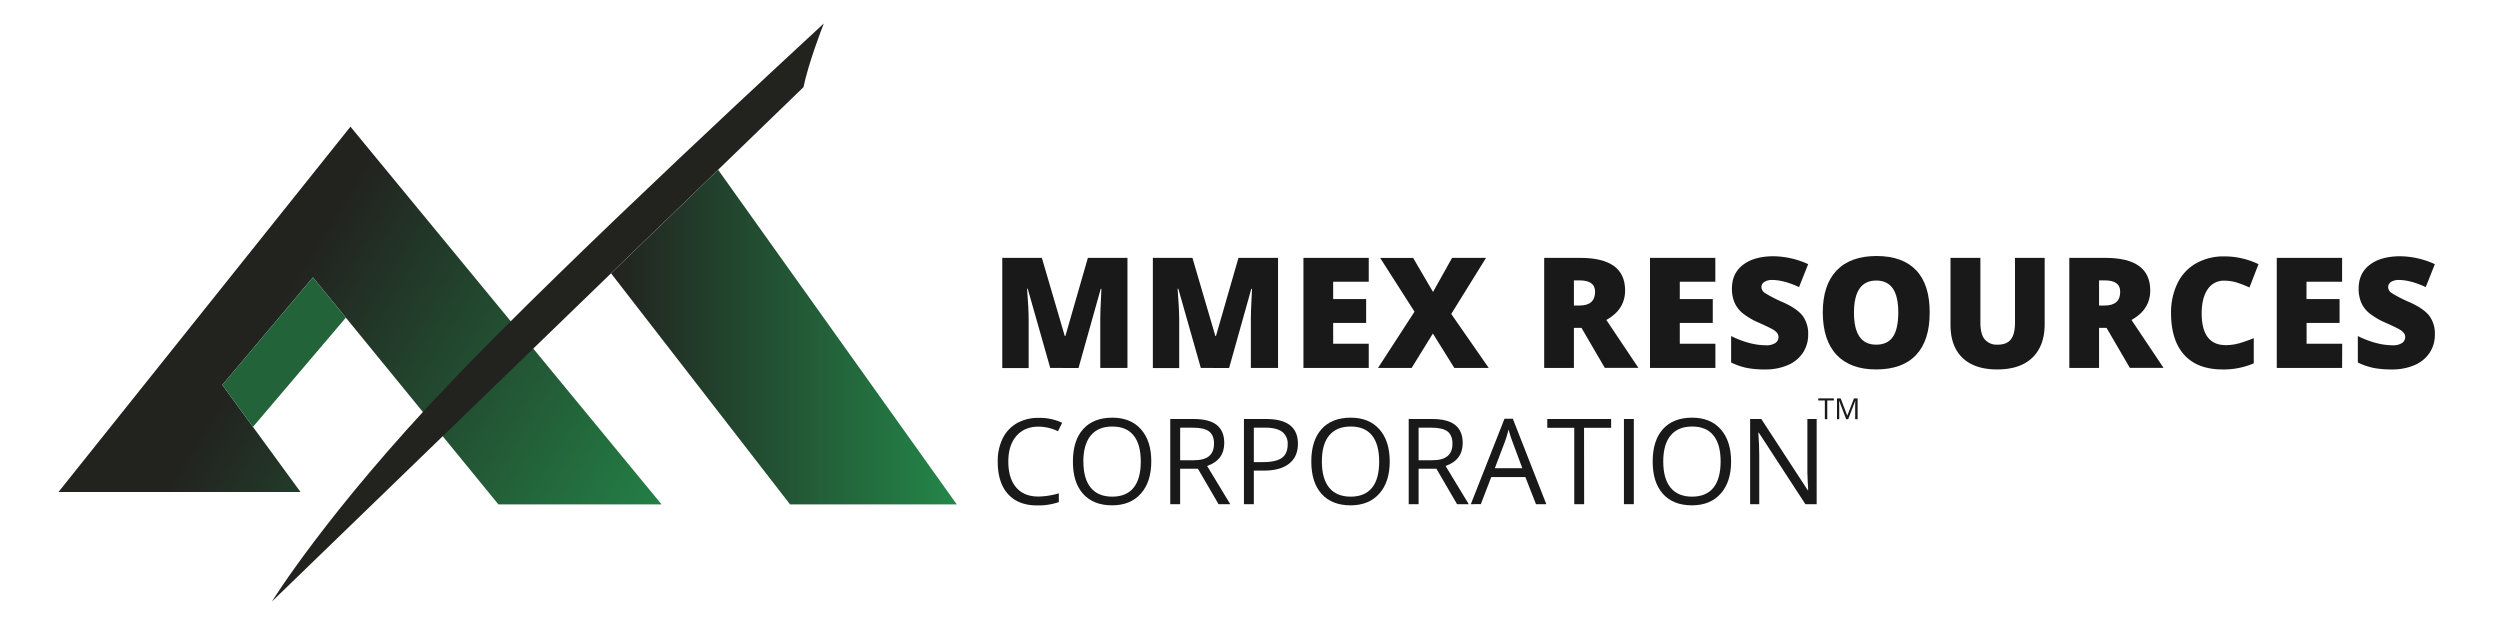 <svg id="Layer_1" data-name="Layer 1" xmlns="http://www.w3.org/2000/svg" xmlns:xlink="http://www.w3.org/1999/xlink" viewBox="0 0 1200 300"><defs><style>.cls-1{fill:#191919;}.cls-2{fill:url(#linear-gradient);}.cls-3{fill:#226339;}.cls-4{fill:url(#linear-gradient-2);}.cls-5{fill:url(#linear-gradient-3);}</style><linearGradient id="linear-gradient" x1="121.38" y1="162.61" x2="315.2" y2="280.43" gradientUnits="userSpaceOnUse"><stop offset="0" stop-color="#22221f"/><stop offset="1" stop-color="#238749"/></linearGradient><linearGradient id="linear-gradient-2" x1="293.31" y1="161.81" x2="459.25" y2="161.81" xlink:href="#linear-gradient"/><linearGradient id="linear-gradient-3" x1="130.51" y1="150" x2="395.44" y2="150" gradientUnits="userSpaceOnUse"><stop offset="1" stop-color="#22221f"/><stop offset="1" stop-color="#238749"/></linearGradient></defs><path class="cls-1" d="M504.11,176.61,493.3,138.56H493q.76,9.72.76,15.1v23H481.09V123.78h19l11,37.51h.29l10.8-37.51h19v52.83H528.13V153.45c0-1.21,0-2.54.06-4s.2-5.07.49-10.81h-.33l-10.66,38Z"/><path class="cls-1" d="M576.39,176.61l-10.81-38.05h-.32q.75,9.72.76,15.1v23H553.37V123.78h19l11,37.51h.29l10.8-37.51h19v52.83H600.41V153.45c0-1.21,0-2.54.06-4s.2-5.07.49-10.81h-.33l-10.66,38Z"/><path class="cls-1" d="M657,176.61H625.65V123.78H657v11.46H639.92v8.31h15.83V155H639.92v10H657Z"/><path class="cls-1" d="M714.59,176.61H698.07l-10.29-16.52-10.19,16.52H661.44l17.52-27-16.48-25.8h15.83l9.54,16.33L697,123.78h16.29L696.59,150.7Z"/><path class="cls-1" d="M755.48,157.38v19.23H741.21V123.78h17.31q21.53,0,21.53,15.61,0,9.18-9,14.2l15.39,23H770.3l-11.2-19.23Zm0-10.73h2.68q7.47,0,7.48-6.61,0-5.44-7.34-5.45h-2.82Z"/><path class="cls-1" d="M823.39,176.61H792V123.78h31.36v11.46H806.3v8.31h15.83V155H806.3v10h17.09Z"/><path class="cls-1" d="M867.92,160.56a15.6,15.6,0,0,1-2.49,8.73,16.34,16.34,0,0,1-7.19,5.93,26.81,26.81,0,0,1-11,2.11,44.8,44.8,0,0,1-8.85-.74,33.13,33.13,0,0,1-7.45-2.59V161.29a43.3,43.3,0,0,0,8.49,3.27,31.78,31.78,0,0,0,8.1,1.17,7.9,7.9,0,0,0,4.66-1.1,3.39,3.39,0,0,0,1.48-2.84,3.09,3.09,0,0,0-.6-1.89,6.76,6.76,0,0,0-1.91-1.65q-1.32-.83-7-3.39a33.88,33.88,0,0,1-7.75-4.56,14,14,0,0,1-3.83-5.05,16.85,16.85,0,0,1-1.25-6.76q0-7.31,5.32-11.38T851.19,123a40.94,40.94,0,0,1,16.73,3.8l-4.37,11q-7.41-3.41-12.79-3.4a6.68,6.68,0,0,0-4,1,2.94,2.94,0,0,0-1.26,2.42,3.48,3.48,0,0,0,1.61,2.78,61.43,61.43,0,0,0,8.72,4.48q6.83,3.08,9.49,6.59A14.33,14.33,0,0,1,867.92,160.56Z"/><path class="cls-1" d="M926.25,150.12q0,13.33-6.54,20.27t-19.15,6.94q-12.42,0-19-7t-6.63-20.31q0-13.19,6.59-20.14t19.17-7q12.6,0,19.11,6.9T926.25,150.12Zm-36.34,0q0,15.33,10.65,15.32,5.43,0,8-3.72t2.62-11.6q0-7.91-2.65-11.69c-1.77-2.51-4.42-3.77-7.93-3.77Q889.9,134.66,889.91,150.12Z"/><path class="cls-1" d="M981.44,123.78v31.8q0,10.36-5.87,16.06t-16.93,5.69q-10.8,0-16.6-5.53t-5.8-15.9V123.78h14.35v31c0,3.74.69,6.45,2.09,8.13a7.56,7.56,0,0,0,6.18,2.53c2.91,0,5-.83,6.34-2.51s2-4.41,2-8.22V123.78Z"/><path class="cls-1" d="M1007.55,157.38v19.23H993.27V123.78h17.31q21.54,0,21.54,15.61,0,9.18-9,14.2l15.4,23h-16.19l-11.2-19.23Zm0-10.73h2.67q7.49,0,7.48-6.61,0-5.44-7.34-5.45h-2.81Z"/><path class="cls-1" d="M1067.61,134.73a9.12,9.12,0,0,0-7.95,4.17q-2.85,4.18-2.85,11.51,0,15.26,11.6,15.25a23.77,23.77,0,0,0,6.79-1,66.27,66.27,0,0,0,6.61-2.35V174.4a36.61,36.61,0,0,1-15,2.93q-12,0-18.33-6.94t-6.38-20a32,32,0,0,1,3.09-14.42,22,22,0,0,1,8.89-9.55,26.8,26.8,0,0,1,13.64-3.35,37.55,37.55,0,0,1,16.36,3.73L1079.75,138a50.67,50.67,0,0,0-5.85-2.31A20.36,20.36,0,0,0,1067.61,134.73Z"/><path class="cls-1" d="M1124.21,176.61h-31.36V123.78h31.36v11.46h-17.09v8.31H1123V155h-15.83v10h17.09Z"/><path class="cls-1" d="M1168.74,160.56a15.6,15.6,0,0,1-2.49,8.73,16.34,16.34,0,0,1-7.19,5.93,26.81,26.81,0,0,1-11,2.11,44.8,44.8,0,0,1-8.85-.74,33.13,33.13,0,0,1-7.45-2.59V161.29a43.79,43.79,0,0,0,8.49,3.27,31.78,31.78,0,0,0,8.1,1.17,7.9,7.9,0,0,0,4.66-1.1,3.39,3.39,0,0,0,1.48-2.84,3.09,3.09,0,0,0-.6-1.89,6.76,6.76,0,0,0-1.91-1.65q-1.32-.83-7-3.39a33.88,33.88,0,0,1-7.75-4.56,14,14,0,0,1-3.83-5.05,16.85,16.85,0,0,1-1.25-6.76q0-7.31,5.32-11.38T1152,123a40.94,40.94,0,0,1,16.73,3.8l-4.37,11q-7.41-3.41-12.79-3.4a6.68,6.68,0,0,0-4,1,2.94,2.94,0,0,0-1.26,2.42,3.48,3.48,0,0,0,1.61,2.78,61.43,61.43,0,0,0,8.72,4.48q6.83,3.08,9.49,6.59A14.33,14.33,0,0,1,1168.74,160.56Z"/><path class="cls-1" d="M498.51,204.79q-6.75,0-10.64,4.48T484,221.56q0,8,3.76,12.4t10.72,4.38a36.9,36.9,0,0,0,9.76-1.54V241a29.87,29.87,0,0,1-10.49,1.6q-9,0-13.93-5.48t-4.91-15.57a24.66,24.66,0,0,1,2.36-11.08,17,17,0,0,1,6.82-7.32,20.63,20.63,0,0,1,10.5-2.57,25.25,25.25,0,0,1,11.24,2.35l-2,4.08A21.6,21.6,0,0,0,498.51,204.79Z"/><path class="cls-1" d="M552.61,221.51q0,9.81-5,15.43t-13.79,5.62q-9,0-13.94-5.52T515,221.45q0-10,4.92-15.48t14-5.49q8.8,0,13.76,5.59T552.61,221.51Zm-32.58,0q0,8.3,3.54,12.59t10.28,4.29q6.79,0,10.26-4.27t3.46-12.61q0-8.25-3.45-12.52t-10.22-4.26q-6.79,0-10.33,4.29T520,221.51Z"/><path class="cls-1" d="M566.47,225v17h-4.75V201.12h11.21q7.53,0,11.12,2.88t3.59,8.67q0,8.12-8.22,11L590.52,242H584.9L575,225Zm0-4.08H573q5,0,7.38-2c1.56-1.33,2.35-3.33,2.35-6s-.8-4.65-2.39-5.84-4.16-1.79-7.68-1.79h-6.18Z"/><path class="cls-1" d="M623,213q0,6.21-4.23,9.55t-12.12,3.34h-4.81V242h-4.75V201.12h10.59Q623,201.12,623,213Zm-21.16,8.81h4.28q6.32,0,9.14-2t2.82-6.54a7.05,7.05,0,0,0-2.65-6c-1.77-1.32-4.53-2-8.28-2h-5.31Z"/><path class="cls-1" d="M667.07,221.51q0,9.81-5,15.43t-13.79,5.62q-9,0-13.94-5.52t-4.91-15.59q0-10,4.92-15.48t14-5.49q8.8,0,13.76,5.59T667.07,221.51Zm-32.57,0q0,8.3,3.53,12.59t10.28,4.29q6.8,0,10.26-4.27T662,221.51q0-8.25-3.45-12.52t-10.22-4.26q-6.79,0-10.33,4.29T634.5,221.51Z"/><path class="cls-1" d="M680.93,225v17h-4.75V201.12h11.21q7.53,0,11.12,2.88t3.59,8.67q0,8.12-8.22,11L705,242h-5.62l-9.9-17Zm0-4.08h6.52q5,0,7.38-2t2.35-6q0-4-2.39-5.84c-1.6-1.19-4.15-1.79-7.68-1.79h-6.18Z"/><path class="cls-1" d="M737.27,242l-5.09-13H715.8l-5,13H706l16.16-41h4l16.07,41Zm-6.57-17.28L726,212.06c-.62-1.61-1.25-3.57-1.9-5.9a52.29,52.29,0,0,1-1.77,5.9l-4.8,12.66Z"/><path class="cls-1" d="M760.39,242h-4.75V205.35H742.69v-4.23h30.65v4.23h-13Z"/><path class="cls-1" d="M779.49,242V201.12h4.75V242Z"/><path class="cls-1" d="M830.93,221.51q0,9.81-5,15.43t-13.8,5.62q-9,0-13.94-5.52t-4.9-15.59q0-10,4.92-15.48t14-5.49q8.81,0,13.75,5.59T830.93,221.51Zm-32.57,0q0,8.3,3.54,12.59t10.27,4.29q6.8,0,10.26-4.27t3.47-12.61q0-8.25-3.45-12.52t-10.22-4.26q-6.79,0-10.33,4.29T798.36,221.51Z"/><path class="cls-1" d="M872,242h-5.42l-22.34-34.31H844c.3,4,.44,7.72.44,11.08V242h-4.38V201.12h5.36l22.29,34.17h.22c0-.5-.12-2.12-.25-4.85s-.18-4.69-.14-5.86V201.12H872Z"/><path class="cls-1" d="M877.09,201.22h-1.16v-9h-3.17v-1h7.49v1h-3.16Z"/><path class="cls-1" d="M886.18,201.22l-3.39-8.86h-.06c.07.7.1,1.53.1,2.5v6.36h-1.07v-10h1.75l3.16,8.25h.06l3.19-8.25h1.74v10h-1.17v-6.44c0-.74,0-1.54.1-2.41h-.06l-3.41,8.85Z"/><polygon class="cls-2" points="317.56 242.11 239.23 242.11 166.01 152.48 150.21 133.13 106.71 184.76 121.42 204.91 144.26 236.17 28.06 236.17 168.22 60.8 317.56 242.11"/><polygon class="cls-3" points="166.01 152.48 121.42 204.91 106.71 184.76 150.21 133.13 166.01 152.48"/><polygon class="cls-4" points="459.25 242.11 379.23 242.11 293.31 131.21 344.7 81.51 459.25 242.11"/><path class="cls-5" d="M395.44,11.26c-.61,1.41-7.5,19.39-9.77,30.58l-41,39.67-51.39,49.7L130.51,288.74s26.5-43,85-104.37C274.39,122.55,391.82,14.68,395.44,11.26Z"/></svg>
